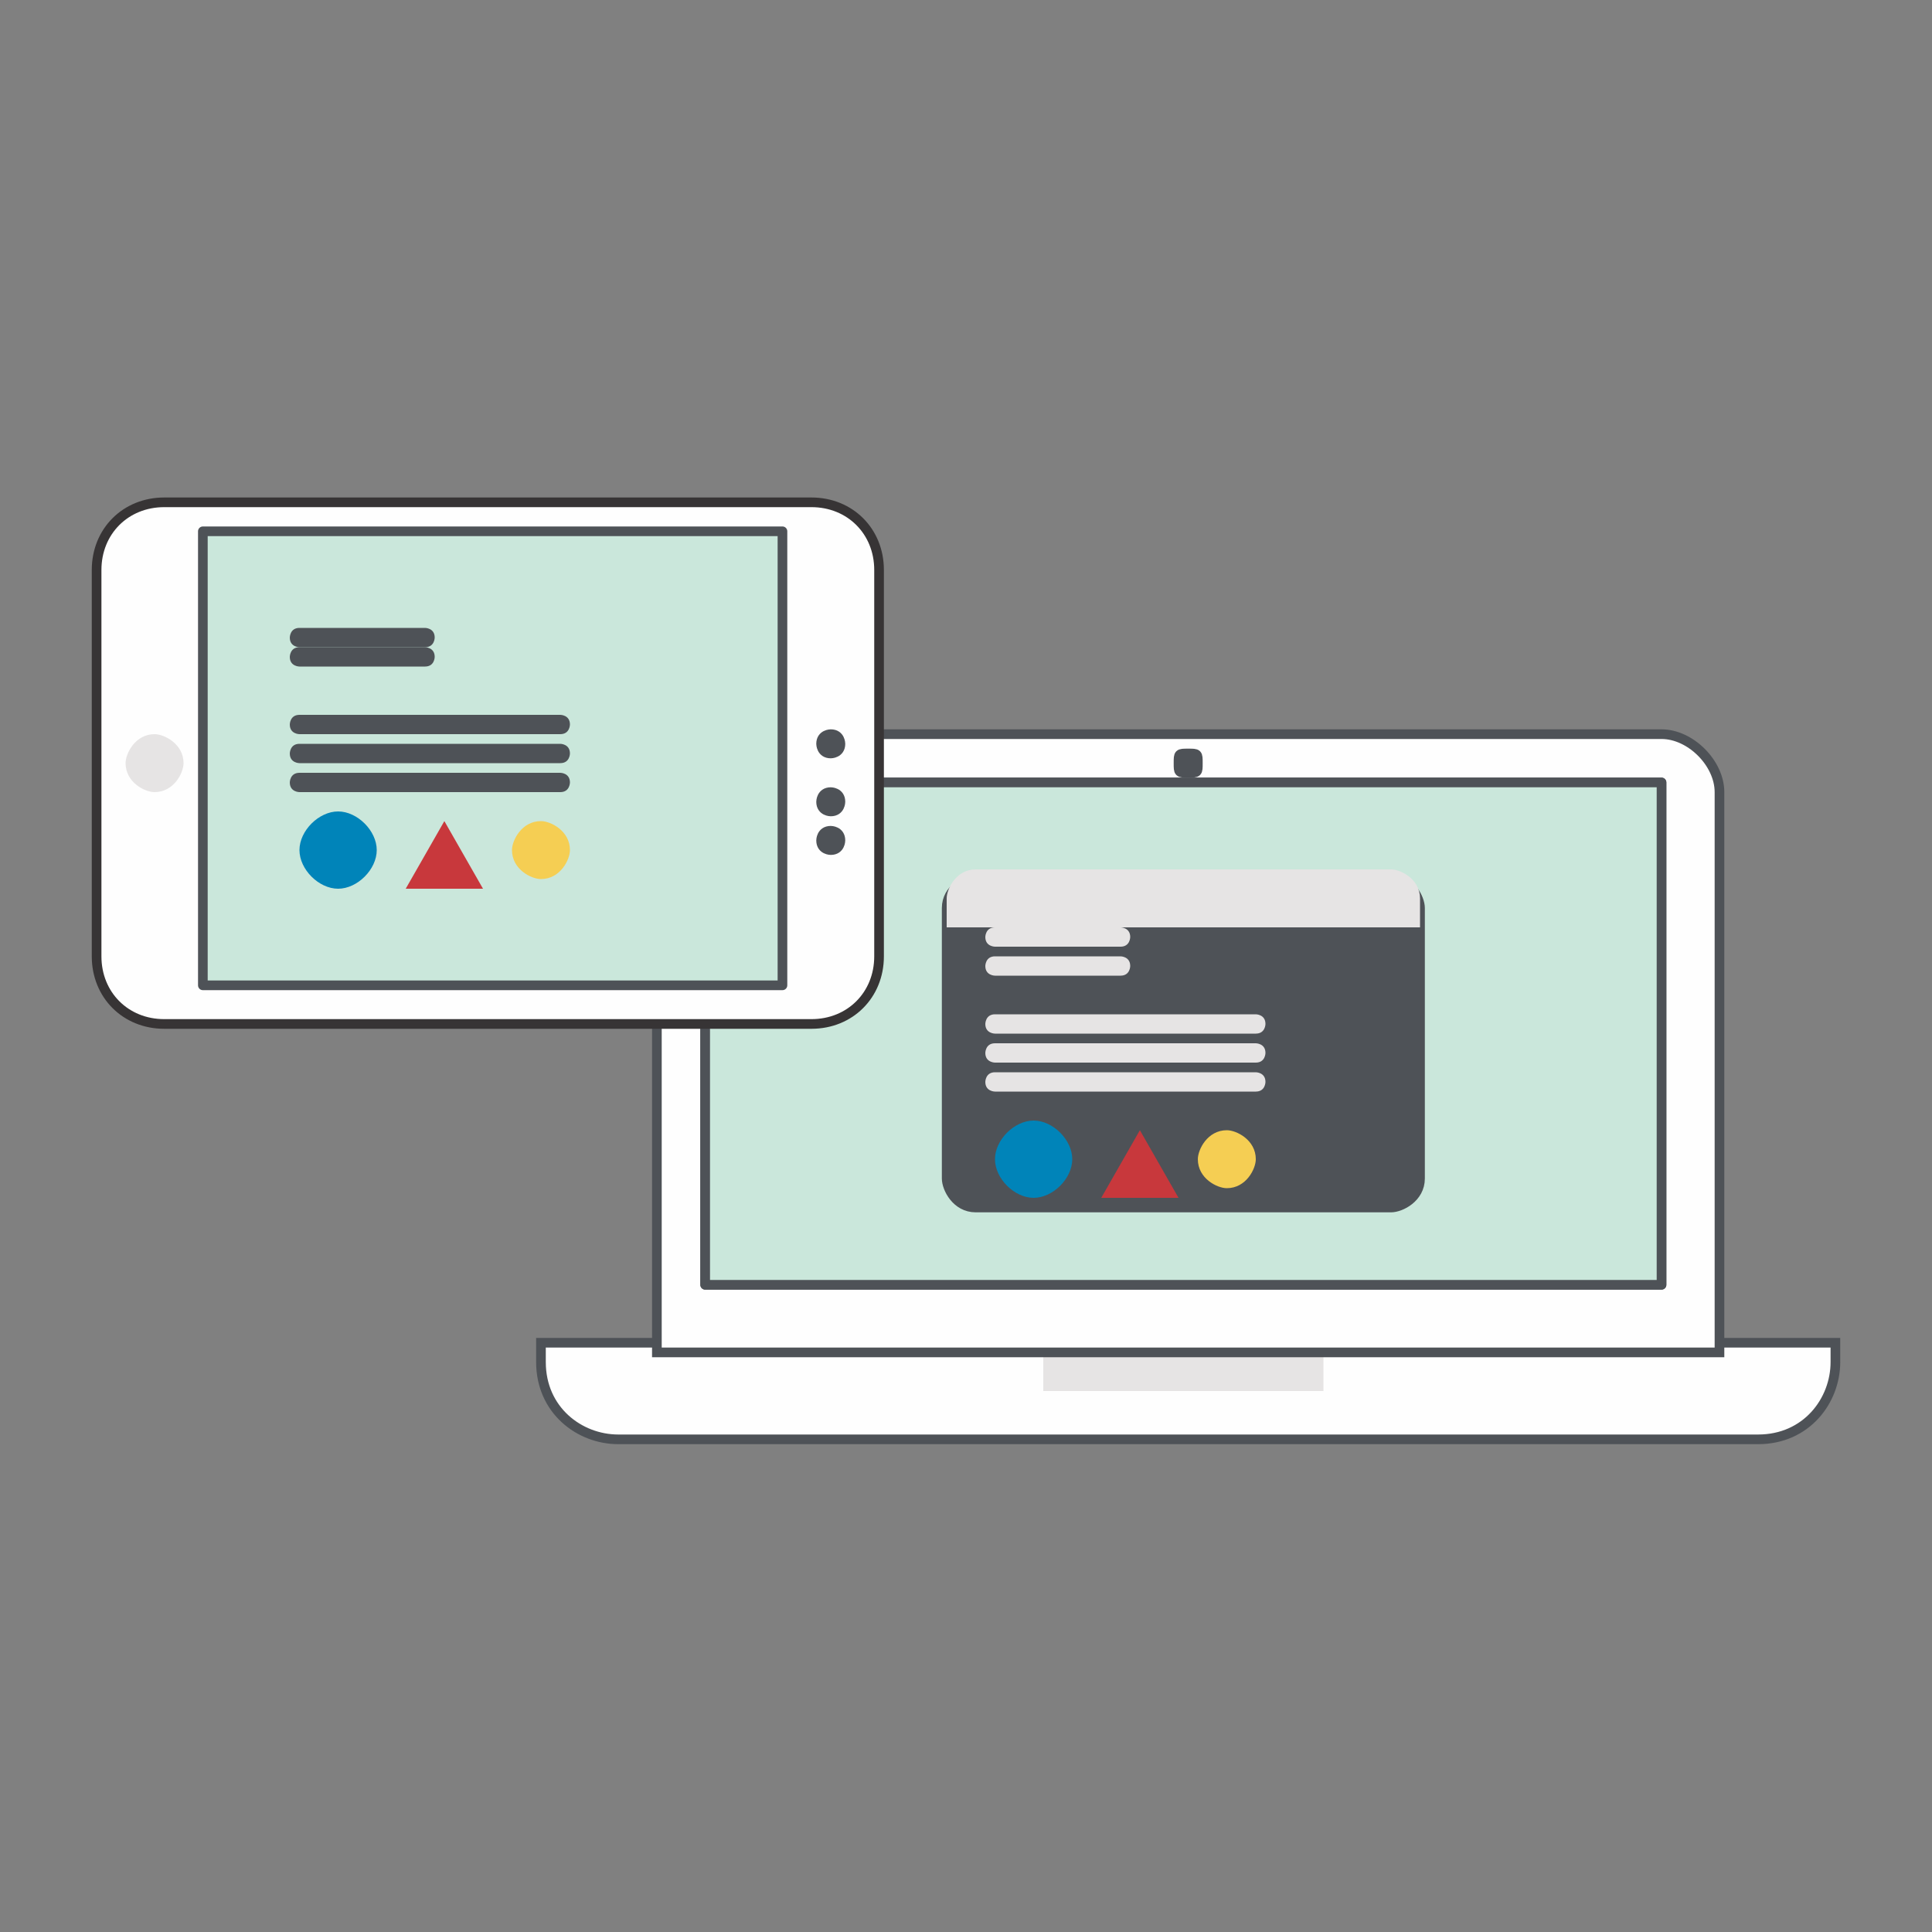 <?xml version="1.0" encoding="UTF-8"?>
<!DOCTYPE svg PUBLIC "-//W3C//DTD SVG 1.1//EN" "http://www.w3.org/Graphics/SVG/1.1/DTD/svg11.dtd">
<!-- Creator: CorelDRAW 2017 -->
<svg xmlns="http://www.w3.org/2000/svg" xml:space="preserve" width="200px" height="200px" version="1.1" style="shape-rendering:geometricPrecision; text-rendering:geometricPrecision; image-rendering:optimizeQuality; fill-rule:evenodd; clip-rule:evenodd"
viewBox="0 0 200 200"
 xmlns:xlink="http://www.w3.org/1999/xlink">
 <rect x="0" y="0" width="200" height="200" fill="#808080" stroke="none"/>
 <defs>
  <style type="text/css">
   <![CDATA[
    .str2 {stroke:#373435;stroke-width:1}
    .str0 {stroke:#4E5257;stroke-width:1}
    .str1 {stroke:#4E5257;stroke-width:1;stroke-linejoin:round}
    .fil0 {fill:none}
    .fil6 {fill:#0084B9;fill-rule:nonzero}
    .fil5 {fill:#4E5257;fill-rule:nonzero}
    .fil3 {fill:#7FCCBC;fill-rule:nonzero}
    .fil8 {fill:#C8383C;fill-rule:nonzero}
    .fil4 {fill:#CAE7DB;fill-rule:nonzero}
    .fil2 {fill:#E6E4E4;fill-rule:nonzero}
    .fil7 {fill:#F5CE53;fill-rule:nonzero}
    .fil1 {fill:#FEFEFE;fill-rule:nonzero}
   ]]>
  </style>
 </defs>
 <g id="Camada_x0020_1">
  <rect class="fil0" width="200" height="200"/>
  <g id="_2010002980128">
   <path class="fil1 str0" d="M190 139l-134 0 0 2c0,5 4,8 8,8l118 0c5,0 8,-4 8,-8l0 -2z"/>
   <polygon class="fil2" points="137,144 108,144 108,139 137,139 "/>
   <path class="fil1 str0" d="M172 76l-98 0c-3,0 -6,3 -6,6l0 58 110 0 0 -58c0,-3 -3,-6 -6,-6z"/>
   <polygon class="fil3 str1" points="73,133 73,81 172,81 172,133 "/>
   <polygon class="fil4 str1" points="73,133 73,81 172,81 172,133 "/>
   <path class="fil5 str1" d="M144 125l-43 0c-2,0 -3,-2 -3,-3l0 -28c0,-2 2,-3 3,-3l43 0c2,0 3,2 3,3l0 28c0,2 -2,3 -3,3z"/>
   <path class="fil2" d="M144 90l-43 0c-2,0 -3,2 -3,3l0 3 49 0 0 -3c0,-2 -2,-3 -3,-3z"/>
   <path class="fil5 str1" d="M122 79c0,-1 0,-1 1,-1 1,0 1,0 1,1 0,1 0,1 -1,1 -1,0 -1,0 -1,-1z"/>
   <path class="fil1 str2" d="M10 99l0 -40c0,-4 3,-7 7,-7l67 0c4,0 7,3 7,7l0 40c0,4 -3,7 -7,7l-67 0c-4,0 -7,-3 -7,-7z"/>
   <polygon class="fil4 str1" points="21,102 21,55 81,55 81,102 "/>
   <path class="fil2" d="M16 76c1,0 3,1 3,3 0,1 -1,3 -3,3 -1,0 -3,-1 -3,-3 0,-1 1,-3 3,-3z"/>
   <path class="fil5 str1" d="M86 76c1,0 1,1 1,1 0,1 -1,1 -1,1 -1,0 -1,-1 -1,-1 0,-1 1,-1 1,-1z"/>
   <path class="fil5 str1" d="M86 82c0,0 1,0 1,1 0,0 0,1 -1,1 0,0 -1,0 -1,-1 0,0 0,-1 1,-1z"/>
   <path class="fil5 str1" d="M86 86c0,0 1,0 1,1 0,0 0,1 -1,1 0,0 -1,0 -1,-1 0,0 0,-1 1,-1z"/>
   <path class="fil2" d="M116 98l-13 0c0,0 -1,0 -1,-1 0,0 0,-1 1,-1l13 0c0,0 1,0 1,1 0,0 0,1 -1,1z"/>
   <path class="fil2" d="M116 101l-13 0c0,0 -1,0 -1,-1 0,0 0,-1 1,-1l13 0c0,0 1,0 1,1 0,0 0,1 -1,1z"/>
   <path class="fil2" d="M130 107l-27 0c0,0 -1,0 -1,-1 0,0 0,-1 1,-1l27 0c0,0 1,0 1,1 0,0 0,1 -1,1z"/>
   <path class="fil2" d="M130 110l-27 0c0,0 -1,0 -1,-1 0,0 0,-1 1,-1l27 0c0,0 1,0 1,1 0,0 0,1 -1,1z"/>
   <path class="fil2" d="M130 113l-27 0c0,0 -1,0 -1,-1 0,0 0,-1 1,-1l27 0c0,0 1,0 1,1 0,0 0,1 -1,1z"/>
   <path class="fil6" d="M103 120c0,-2 2,-4 4,-4 2,0 4,2 4,4 0,2 -2,4 -4,4 -2,0 -4,-2 -4,-4z"/>
   <path class="fil7" d="M124 120c0,-1 1,-3 3,-3 1,0 3,1 3,3 0,1 -1,3 -3,3 -1,0 -3,-1 -3,-3z"/>
   <polygon class="fil8" points="114,124 118,117 122,124 "/>
   <path class="fil5" d="M44 67l-13 0c0,0 -1,0 -1,-1 0,0 0,-1 1,-1l13 0c0,0 1,0 1,1 0,0 0,1 -1,1z"/>
   <path class="fil5" d="M44 69l-13 0c0,0 -1,0 -1,-1 0,0 0,-1 1,-1l13 0c0,0 1,0 1,1 0,0 0,1 -1,1z"/>
   <path class="fil5" d="M58 76l-27 0c0,0 -1,0 -1,-1 0,0 0,-1 1,-1l27 0c0,0 1,0 1,1 0,0 0,1 -1,1z"/>
   <path class="fil5" d="M58 79l-27 0c0,0 -1,0 -1,-1 0,0 0,-1 1,-1l27 0c0,0 1,0 1,1 0,0 0,1 -1,1z"/>
   <path class="fil5" d="M58 82l-27 0c0,0 -1,0 -1,-1 0,0 0,-1 1,-1l27 0c0,0 1,0 1,1 0,0 0,1 -1,1z"/>
   <path class="fil6" d="M31 88c0,-2 2,-4 4,-4 2,0 4,2 4,4 0,2 -2,4 -4,4 -2,0 -4,-2 -4,-4z"/>
   <path class="fil7" d="M53 88c0,-1 1,-3 3,-3 1,0 3,1 3,3 0,1 -1,3 -3,3 -1,0 -3,-1 -3,-3z"/>
   <polygon class="fil8" points="42,92 46,85 50,92 "/>
  </g>
 </g>
</svg>
